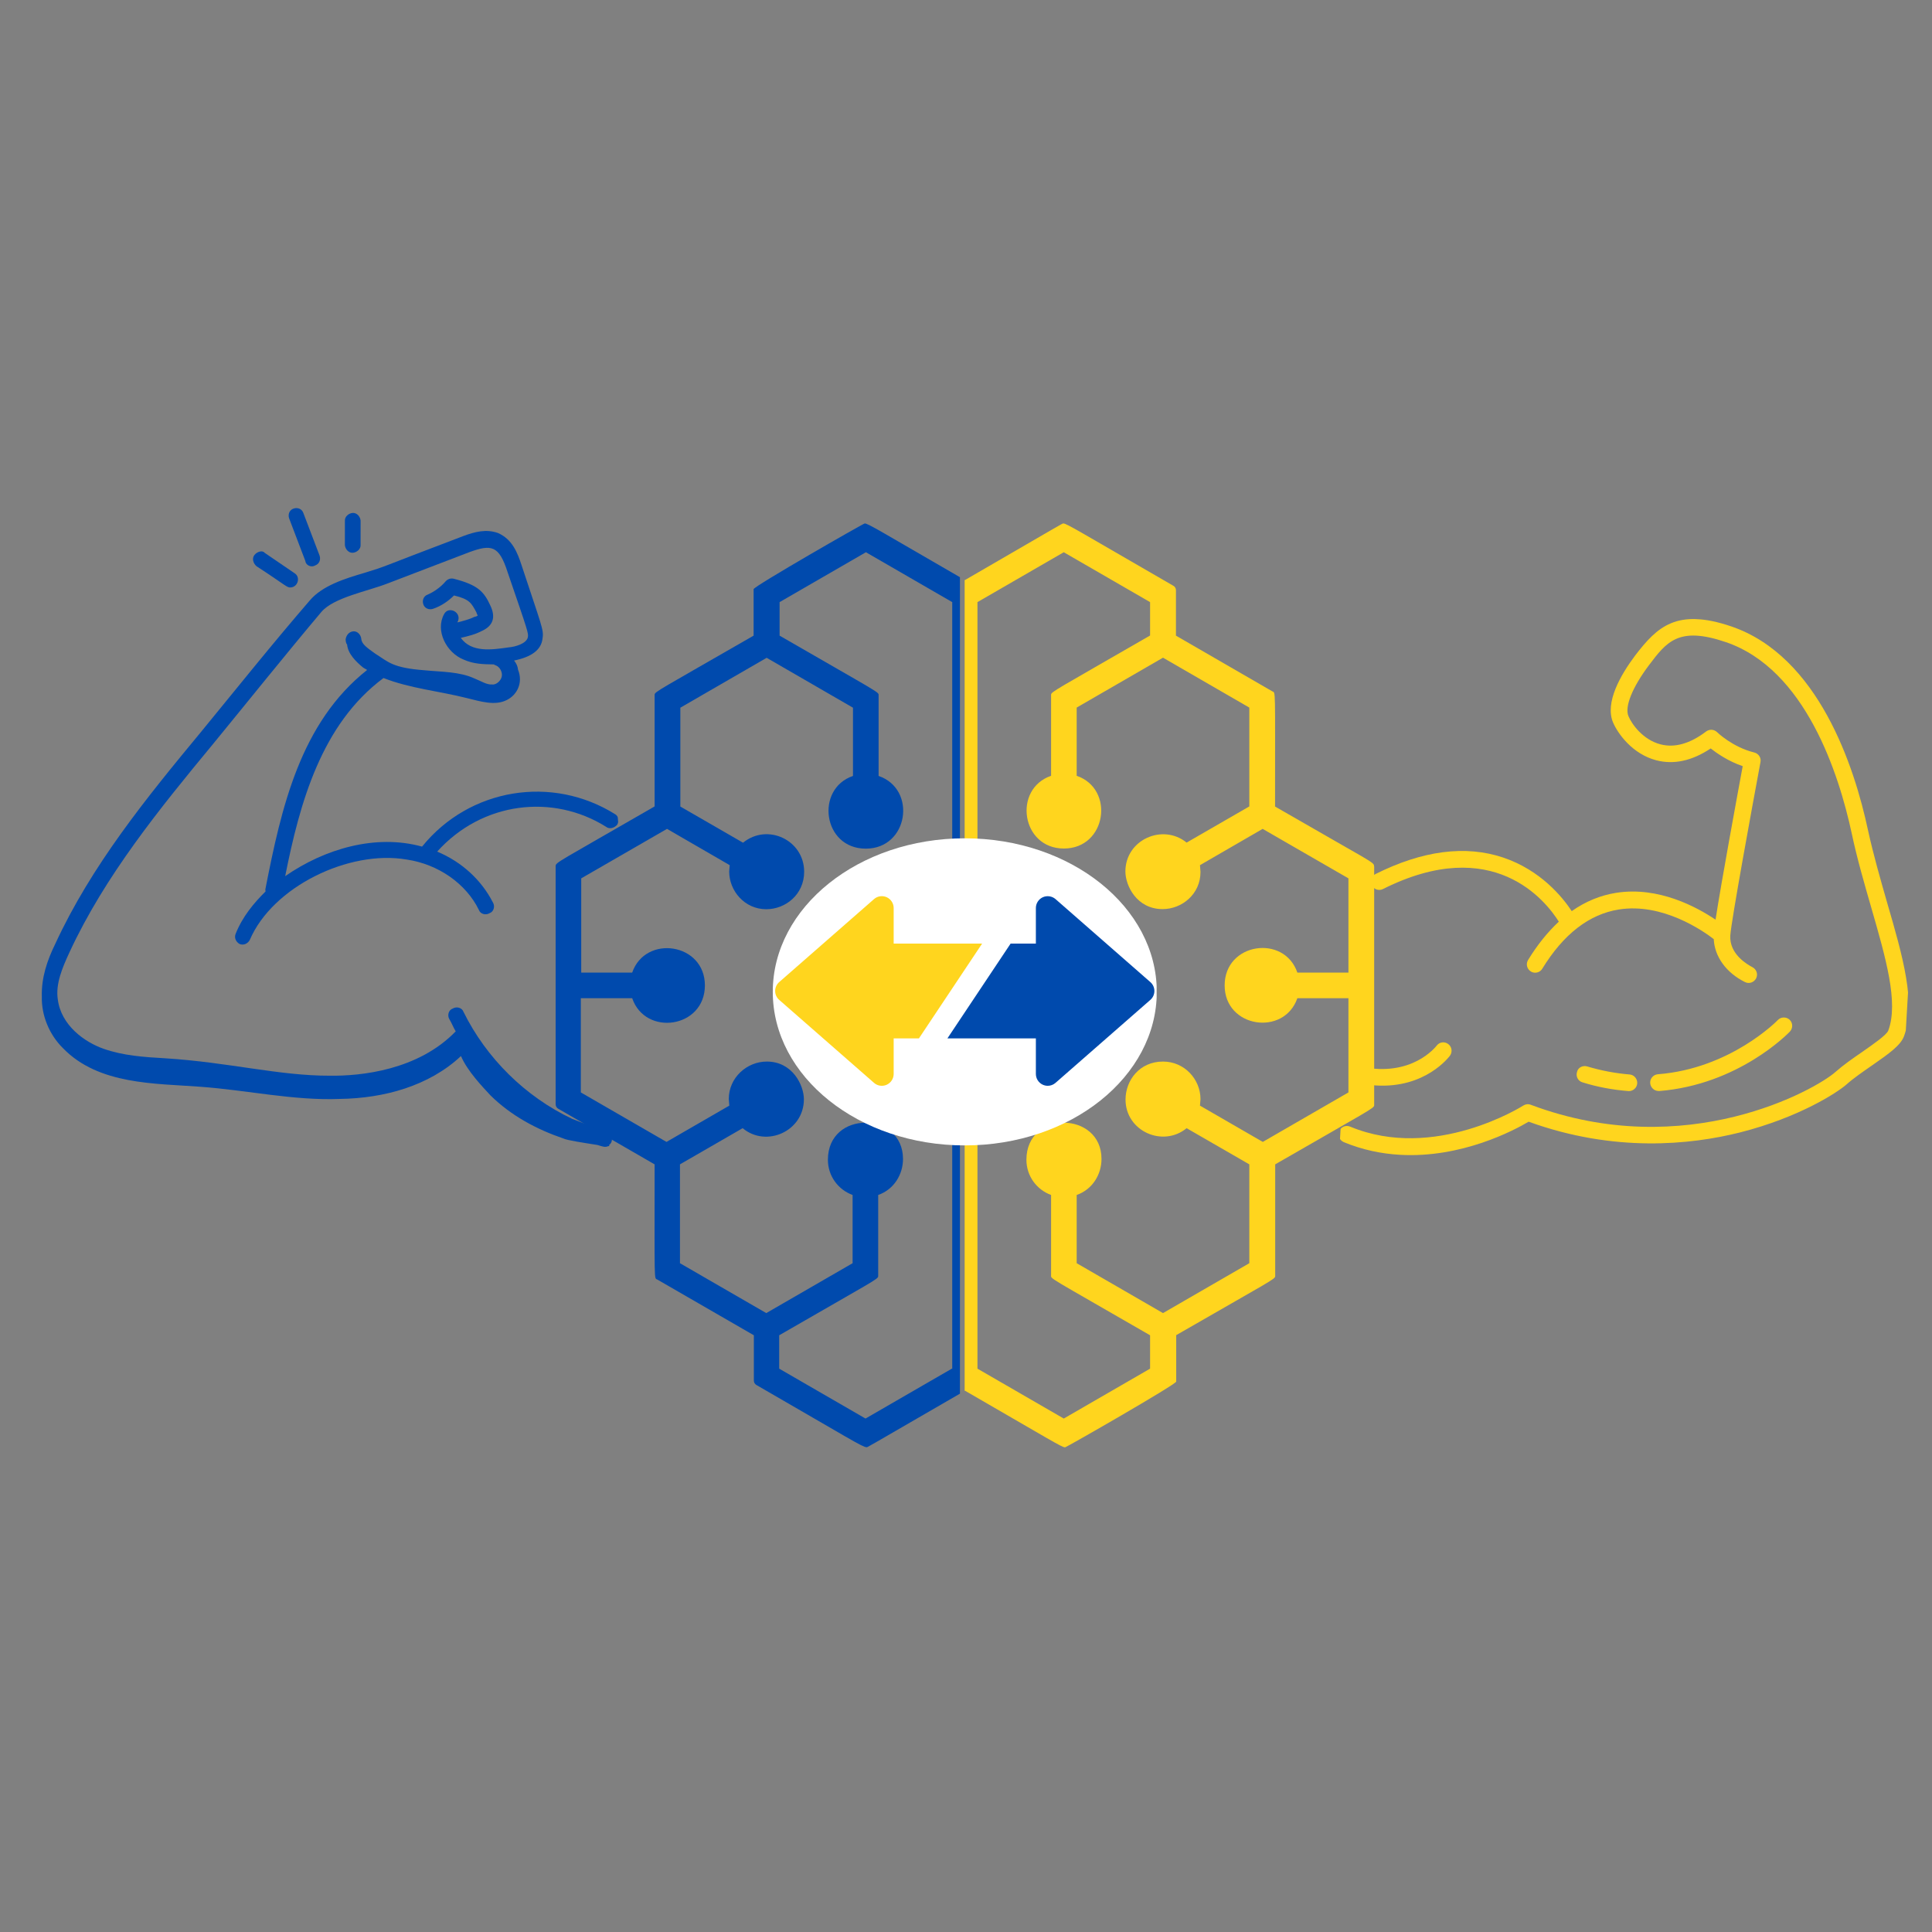 <svg xmlns="http://www.w3.org/2000/svg" xmlns:xlink="http://www.w3.org/1999/xlink" width="500" zoomAndPan="magnify" viewBox="0 0 375 375" height="500" preserveAspectRatio="xMidYMid meet" version="1.0"><rect x="0" y="0" width="375" height="375" fill="#808080" stroke="none"/><defs><clipPath id="c217668d91"><path d="M 187.238 101.602 L 266.738 101.602 L 266.738 281 L 187.238 281 Z M 187.238 101.602 " clip-rule="nonzero"/></clipPath><clipPath id="9e15742ecc"><path d="M 107.574 101.602 L 186.324 101.602 L 186.324 281 L 107.574 281 Z M 107.574 101.602 " clip-rule="nonzero"/></clipPath><clipPath id="7723c9766c"><path d="M 8 103 L 121 103 L 121 223 L 8 223 Z M 8 103 " clip-rule="nonzero"/></clipPath><clipPath id="27ec65c5c2"><path d="M 0 103.371 L 114.332 93.578 L 125.34 222.109 L 11.008 231.898 Z M 0 103.371 " clip-rule="nonzero"/></clipPath><clipPath id="883697056a"><path d="M 0 103.371 L 114.332 93.578 L 125.34 222.109 L 11.008 231.898 Z M 0 103.371 " clip-rule="nonzero"/></clipPath><clipPath id="04697e89a1"><path d="M 49 107 L 58 107 L 58 115 L 49 115 Z M 49 107 " clip-rule="nonzero"/></clipPath><clipPath id="45efd94e93"><path d="M 0 103.371 L 114.332 93.578 L 125.34 222.109 L 11.008 231.898 Z M 0 103.371 " clip-rule="nonzero"/></clipPath><clipPath id="aa06d41a03"><path d="M 0 103.371 L 114.332 93.578 L 125.34 222.109 L 11.008 231.898 Z M 0 103.371 " clip-rule="nonzero"/></clipPath><clipPath id="c7cf5656e3"><path d="M 56 98 L 63 98 L 63 110 L 56 110 Z M 56 98 " clip-rule="nonzero"/></clipPath><clipPath id="e269803db0"><path d="M 0 103.371 L 114.332 93.578 L 125.34 222.109 L 11.008 231.898 Z M 0 103.371 " clip-rule="nonzero"/></clipPath><clipPath id="6de33f298b"><path d="M 0 103.371 L 114.332 93.578 L 125.34 222.109 L 11.008 231.898 Z M 0 103.371 " clip-rule="nonzero"/></clipPath><clipPath id="c212ed4c7c"><path d="M 66 99 L 70 99 L 70 108 L 66 108 Z M 66 99 " clip-rule="nonzero"/></clipPath><clipPath id="f60dfaf7cf"><path d="M 0 103.371 L 114.332 93.578 L 125.34 222.109 L 11.008 231.898 Z M 0 103.371 " clip-rule="nonzero"/></clipPath><clipPath id="48f1f4a626"><path d="M 0 103.371 L 114.332 93.578 L 125.34 222.109 L 11.008 231.898 Z M 0 103.371 " clip-rule="nonzero"/></clipPath><clipPath id="a15ba91013"><path d="M 149.996 162.715 L 224.738 162.715 L 224.738 222.324 L 149.996 222.324 Z M 149.996 162.715 " clip-rule="nonzero"/></clipPath><clipPath id="93337c6f4e"><path d="M 187.266 162.715 C 166.68 162.715 149.996 176.059 149.996 192.52 C 149.996 208.98 166.68 222.324 187.266 222.324 C 207.848 222.324 224.531 208.98 224.531 192.52 C 224.531 176.059 207.848 162.715 187.266 162.715 Z M 187.266 162.715 " clip-rule="nonzero"/></clipPath><clipPath id="23d3d53836"><path d="M 259 120 L 371 120 L 371 225 L 259 225 Z M 259 120 " clip-rule="nonzero"/></clipPath><clipPath id="ca9d7bf476"><path d="M 265.848 116.48 L 374.414 122.809 L 368.176 229.879 L 259.609 223.551 Z M 265.848 116.48 " clip-rule="nonzero"/></clipPath><clipPath id="cf10e4f750"><path d="M 374.754 122.828 L 266.188 116.5 L 259.949 223.57 L 368.516 229.898 Z M 374.754 122.828 " clip-rule="nonzero"/></clipPath><clipPath id="f1f67a01a9"><path d="M 150 173.945 L 191 173.945 L 191 211 L 150 211 Z M 150 173.945 " clip-rule="nonzero"/></clipPath><clipPath id="90e723216f"><path d="M 183 173.945 L 224.246 173.945 L 224.246 211 L 183 211 Z M 183 173.945 " clip-rule="nonzero"/></clipPath></defs><g clip-path="url(#c217668d91)"><path fill="#ffd51e" d="M 266.703 168.133 C 266.703 167.312 266.473 167.516 247.488 156.551 C 247.488 132.984 247.617 134.547 246.949 134.188 L 228.25 123.379 L 228.25 114.566 C 228.25 114.207 228.07 113.871 227.738 113.695 C 209.496 103.164 207.039 101.602 206.398 101.602 C 206.141 101.602 206.246 101.629 187.289 112.594 C 170.789 103.062 168.508 101.602 167.844 101.602 C 167.586 101.602 146.273 113.82 146.273 114.359 L 146.273 123.379 C 127.855 133.984 127.059 134.266 127.059 134.855 L 127.059 156.527 C 108.078 167.492 107.848 167.363 107.848 168.133 L 107.848 214.32 C 107.848 214.68 108.027 215.012 108.332 215.191 L 127.059 226 C 127.059 249.57 126.934 248.008 127.598 248.367 L 146.324 259.176 L 146.324 267.965 C 146.324 268.32 146.504 268.656 146.836 268.836 C 165 279.312 167.406 280.898 168.203 280.898 C 168.457 280.898 167.332 281.488 187.312 269.938 C 203.812 279.465 206.09 280.926 206.73 280.926 C 206.988 280.926 228.301 268.707 228.301 268.168 L 228.301 259.152 C 246.719 248.543 247.516 248.289 247.516 247.699 L 247.516 226 C 265.961 215.371 266.727 215.113 266.727 214.523 L 266.727 168.133 Z M 184.75 265.656 L 167.996 275.34 L 151.242 265.656 L 151.242 259.176 C 169.664 248.543 170.457 248.289 170.457 247.699 L 170.457 231.945 C 173.582 230.844 175.273 227.898 175.273 224.949 C 175.273 215.676 160.695 215.422 160.695 225.105 C 160.695 228.281 162.695 230.918 165.488 231.945 L 165.488 245.188 L 148.734 254.871 L 131.98 245.188 L 131.98 226 L 144.148 218.98 C 148.758 222.824 156.035 219.547 156.035 213.371 C 156.035 210.656 153.832 206.047 148.836 206.047 C 144.992 206.047 141.457 209.145 141.457 213.32 L 141.559 214.602 L 129.367 221.645 L 112.738 212.039 L 112.738 193.75 L 122.707 193.75 C 125.266 201.23 136.82 199.562 136.82 191.266 C 136.82 183.039 125.293 181.324 122.707 188.777 L 112.816 188.777 L 112.816 170.488 L 129.469 160.883 L 141.637 167.926 L 141.535 169.156 C 141.535 172.922 144.531 176.48 148.734 176.48 C 152.449 176.48 156.086 173.641 156.086 169.207 C 156.086 163.059 148.965 159.703 144.223 163.57 L 132.055 156.551 L 132.055 137.363 L 148.809 127.68 L 165.562 137.363 L 165.562 150.609 C 158.188 153.117 159.695 164.723 168.047 164.723 C 176.348 164.723 178.016 153.172 170.535 150.609 L 170.535 135.059 C 170.535 134.238 171.531 135.059 151.32 123.379 L 151.32 116.871 L 168.074 107.188 L 184.828 116.871 L 184.828 265.656 Z M 261.73 188.777 L 251.816 188.777 C 249.258 181.297 237.703 182.965 237.703 191.266 C 237.703 199.512 249.23 201.203 251.816 193.75 L 261.73 193.75 L 261.73 212.039 L 245.105 221.645 L 232.914 214.602 L 233.016 213.348 C 233.016 209.504 229.914 206.047 225.738 206.047 C 221.152 206.047 218.465 209.734 218.465 213.422 C 218.465 219.57 225.715 222.773 230.324 218.98 L 242.492 226 L 242.492 245.188 L 225.738 254.871 L 208.984 245.188 L 208.984 231.945 C 212.109 230.844 213.801 227.898 213.801 224.949 C 213.801 215.652 199.227 215.445 199.227 225.105 C 199.227 228.281 201.223 230.918 204.016 231.945 L 204.016 247.496 C 204.016 248.312 203.016 247.496 223.23 259.176 L 223.23 265.656 L 206.477 275.34 L 189.723 265.656 L 189.723 116.871 L 206.477 107.188 L 223.23 116.871 L 223.23 123.352 C 204.809 133.984 204.016 134.266 204.016 134.855 L 204.016 150.582 C 196.562 153.145 198.227 164.699 206.5 164.699 C 214.773 164.699 216.441 153.145 208.984 150.582 L 208.984 137.34 L 225.738 127.656 L 242.492 137.34 L 242.492 156.527 L 230.324 163.547 C 225.688 159.781 218.438 162.98 218.438 169.156 C 218.438 171.871 220.617 176.457 225.664 176.457 C 229.379 176.457 233.016 173.586 233.016 169.234 L 232.914 167.926 L 245.082 160.883 L 261.73 170.488 Z M 261.73 188.777 " fill-opacity="1" fill-rule="nonzero"/></g><g clip-path="url(#9e15742ecc)"><path fill="#004aad" d="M 266.703 168.133 C 266.703 167.312 266.473 167.516 247.488 156.551 C 247.488 132.984 247.617 134.547 246.949 134.188 L 228.25 123.379 L 228.25 114.566 C 228.25 114.207 228.07 113.871 227.738 113.695 C 209.496 103.164 207.039 101.602 206.398 101.602 C 206.141 101.602 206.246 101.629 187.289 112.594 C 170.789 103.062 168.508 101.602 167.844 101.602 C 167.586 101.602 146.273 113.82 146.273 114.359 L 146.273 123.379 C 127.855 133.984 127.059 134.266 127.059 134.855 L 127.059 156.527 C 108.078 167.492 107.848 167.363 107.848 168.133 L 107.848 214.32 C 107.848 214.68 108.027 215.012 108.332 215.191 L 127.059 226 C 127.059 249.57 126.934 248.008 127.598 248.367 L 146.324 259.176 L 146.324 267.965 C 146.324 268.32 146.504 268.656 146.836 268.836 C 165 279.312 167.406 280.898 168.203 280.898 C 168.457 280.898 167.332 281.488 187.312 269.938 C 203.812 279.465 206.09 280.926 206.73 280.926 C 206.988 280.926 228.301 268.707 228.301 268.168 L 228.301 259.152 C 246.719 248.543 247.516 248.289 247.516 247.699 L 247.516 226 C 265.961 215.371 266.727 215.113 266.727 214.523 L 266.727 168.133 Z M 184.75 265.656 L 167.996 275.34 L 151.242 265.656 L 151.242 259.176 C 169.664 248.543 170.457 248.289 170.457 247.699 L 170.457 231.945 C 173.582 230.844 175.273 227.898 175.273 224.949 C 175.273 215.676 160.695 215.422 160.695 225.105 C 160.695 228.281 162.695 230.918 165.488 231.945 L 165.488 245.188 L 148.734 254.871 L 131.98 245.188 L 131.98 226 L 144.148 218.98 C 148.758 222.824 156.035 219.547 156.035 213.371 C 156.035 210.656 153.832 206.047 148.836 206.047 C 144.992 206.047 141.457 209.145 141.457 213.32 L 141.559 214.602 L 129.367 221.645 L 112.738 212.039 L 112.738 193.75 L 122.707 193.75 C 125.266 201.23 136.82 199.562 136.82 191.266 C 136.82 183.039 125.293 181.324 122.707 188.777 L 112.816 188.777 L 112.816 170.488 L 129.469 160.883 L 141.637 167.926 L 141.535 169.156 C 141.535 172.922 144.531 176.48 148.734 176.48 C 152.449 176.48 156.086 173.641 156.086 169.207 C 156.086 163.059 148.965 159.703 144.223 163.57 L 132.055 156.551 L 132.055 137.363 L 148.809 127.68 L 165.562 137.363 L 165.562 150.609 C 158.188 153.117 159.695 164.723 168.047 164.723 C 176.348 164.723 178.016 153.172 170.535 150.609 L 170.535 135.059 C 170.535 134.238 171.531 135.059 151.32 123.379 L 151.32 116.871 L 168.074 107.188 L 184.828 116.871 L 184.828 265.656 Z M 261.73 188.777 L 251.816 188.777 C 249.258 181.297 237.703 182.965 237.703 191.266 C 237.703 199.512 249.23 201.203 251.816 193.75 L 261.73 193.75 L 261.73 212.039 L 245.105 221.645 L 232.914 214.602 L 233.016 213.348 C 233.016 209.504 229.914 206.047 225.738 206.047 C 221.152 206.047 218.465 209.734 218.465 213.422 C 218.465 219.57 225.715 222.773 230.324 218.98 L 242.492 226 L 242.492 245.188 L 225.738 254.871 L 208.984 245.188 L 208.984 231.945 C 212.109 230.844 213.801 227.898 213.801 224.949 C 213.801 215.652 199.227 215.445 199.227 225.105 C 199.227 228.281 201.223 230.918 204.016 231.945 L 204.016 247.496 C 204.016 248.312 203.016 247.496 223.23 259.176 L 223.23 265.656 L 206.477 275.34 L 189.723 265.656 L 189.723 116.871 L 206.477 107.188 L 223.23 116.871 L 223.23 123.352 C 204.809 133.984 204.016 134.266 204.016 134.855 L 204.016 150.582 C 196.562 153.145 198.227 164.699 206.5 164.699 C 214.773 164.699 216.441 153.145 208.984 150.582 L 208.984 137.34 L 225.738 127.656 L 242.492 137.34 L 242.492 156.527 L 230.324 163.547 C 225.688 159.781 218.438 162.98 218.438 169.156 C 218.438 171.871 220.617 176.457 225.664 176.457 C 229.379 176.457 233.016 173.586 233.016 169.234 L 232.914 167.926 L 245.082 160.883 L 261.73 170.488 Z M 261.73 188.777 " fill-opacity="1" fill-rule="nonzero"/></g><g clip-path="url(#7723c9766c)"><g clip-path="url(#27ec65c5c2)"><g clip-path="url(#883697056a)"><path fill="#004aad" d="M 117.602 160.457 C 118.262 161.012 119.254 160.723 119.809 160.066 C 120.16 159.426 120.074 158.414 119.434 158.062 C 107.176 150.363 91.121 152.961 81.922 164.328 C 72.961 161.84 63.035 164.727 55.355 170.062 C 58.199 155.781 62.391 140.57 74.441 131.602 C 79.496 133.609 85.238 134.137 90.645 135.504 C 93.137 136.105 96.07 137.074 98.406 135.855 C 100.355 134.875 101.578 132.531 100.547 129.977 C 100.496 129.371 100.242 128.781 99.785 128.211 C 103.184 127.512 105.102 126.129 105.312 123.871 C 105.578 122.223 105.105 121.449 101.258 109.773 C 100.426 107.199 99.395 104.645 96.648 103.453 C 94.34 102.637 92.152 103.23 89.984 104.027 C 72.641 110.598 75.418 109.75 70.859 111.156 C 66.887 112.312 62.531 113.699 60.129 116.551 C 52.91 124.902 45.93 133.637 38.93 142.172 C 28.418 154.871 17.742 167.992 10.707 183.246 C 9.148 186.43 8.012 189.781 8.121 193.438 C 8.027 197.105 9.57 200.84 12.234 203.461 C 19.152 210.598 30.113 210.27 38.918 210.941 C 47.926 211.594 57.055 213.66 65.977 213.301 C 74.512 213.18 83.258 210.805 89.473 204.98 C 90.742 207.926 93.645 210.934 95.215 212.629 C 99.215 216.559 104.121 219.191 109.359 220.98 C 110 221.332 113.504 221.844 115.977 222.242 C 117.023 222.562 117.441 222.73 118.031 222.477 C 118.438 222.441 118.234 222.457 118.215 222.254 C 119.176 221.562 118.836 219.965 117.789 219.648 C 116.746 219.328 115.902 218.996 116.121 219.18 C 114.84 218.477 114.016 218.344 111.066 217.172 C 101.949 212.867 94.391 205.375 89.961 196.395 C 89.688 195.605 88.645 195.289 87.871 195.762 C 87.082 196.031 86.762 197.078 87.234 197.848 C 87.707 198.621 87.98 199.414 88.453 200.188 C 81.164 207.727 70.074 208.883 63.961 208.793 C 54.199 208.816 44.41 206.195 32.137 205.418 C 27.844 205.176 23.953 204.898 20.18 203.594 C 16.406 202.289 11.855 199.016 11.219 193.984 C 10.758 190.973 12.113 187.805 13.488 184.836 C 20.355 170.008 31.031 156.887 41.355 144.406 C 48.172 136.09 55.34 127.133 62.359 118.801 C 64.758 115.953 71.371 114.773 75.309 113.219 L 91.066 107.188 C 95.406 105.594 96.855 105.879 98.516 111.027 C 102.586 122.883 102.586 122.883 102.453 123.711 C 102.152 124.957 99.965 125.551 98.754 125.652 C 95.336 126.148 91.516 126.68 89.438 123.809 C 90.836 123.484 92.23 123.16 93.594 122.434 C 95.746 121.438 96.215 119.77 95.215 117.617 C 93.965 114.875 92.832 113.547 88.051 112.328 C 87.426 112.18 86.836 112.434 86.469 112.871 C 85.543 113.969 84.199 114.898 83.023 115.406 C 82.23 115.676 81.898 116.52 82.168 117.309 C 82.441 118.098 83.281 118.434 84.074 118.164 C 85.652 117.621 87 116.691 88.125 115.578 C 91.238 116.328 91.512 117.117 92.477 118.867 C 92.492 119.07 92.73 119.457 92.73 119.457 C 92.73 119.457 92.543 119.676 92.141 119.711 C 91.164 120.199 89.969 120.508 88.777 120.812 C 89.832 118.891 87.066 117.5 86.195 119.203 C 84.438 122.406 86.633 126.691 90.004 128.031 C 91.91 128.887 93.742 128.934 95.781 128.961 C 95.984 128.941 96 129.145 96.203 129.129 C 97.043 129.461 97.535 130.438 97.402 131.262 C 97.27 132.09 96.328 132.984 95.504 132.852 C 94.492 132.938 93.414 132.215 92.152 131.715 C 89.184 130.34 85.734 130.43 82.449 130.102 C 76.102 129.629 75.395 128.469 72.812 126.859 C 71.297 125.77 70.219 125.047 70.129 124.035 C 70.062 123.23 69.387 122.473 68.578 122.543 C 67.77 122.609 67.215 123.27 67.082 124.094 C 67.117 124.5 67.152 124.902 67.371 125.086 C 67.527 126.906 69.082 128.398 70.395 129.508 C 70.613 129.691 71.035 129.859 71.254 130.043 C 58.301 140.309 54.617 156.699 51.504 172.629 L 51.539 173.035 C 49.289 175.262 47.074 177.891 45.734 181.262 C 45.398 182.105 45.875 182.879 46.512 183.23 C 47.355 183.566 48.129 183.09 48.48 182.449 C 52.887 172.105 67.734 164.934 78.883 166.828 C 85.062 167.723 90.477 171.531 92.945 176.609 C 93.215 177.398 94.262 177.715 95.035 177.242 C 95.824 176.973 96.141 175.926 95.668 175.156 C 93.469 170.867 89.707 167.324 84.855 165.297 C 93.586 155.598 107.285 154.016 117.602 160.457 Z M 117.602 160.457 " fill-opacity="1" fill-rule="nonzero"/></g></g></g><g clip-path="url(#04697e89a1)"><g clip-path="url(#45efd94e93)"><g clip-path="url(#aa06d41a03)"><path fill="#004aad" d="M 49.402 107.703 C 48.852 108.363 49.137 109.355 49.797 109.91 C 55.613 113.684 55.648 114.086 56.453 114.02 C 57.867 113.898 58.32 112.027 57.238 111.305 L 51.406 107.328 C 50.949 106.758 49.957 107.047 49.402 107.703 Z M 49.402 107.703 " fill-opacity="1" fill-rule="nonzero"/></g></g></g><g clip-path="url(#c7cf5656e3)"><g clip-path="url(#e269803db0)"><g clip-path="url(#6de33f298b)"><path fill="#004aad" d="M 61.176 109.75 C 61.965 109.477 62.301 108.633 62.031 107.844 L 58.879 99.57 C 58.609 98.777 57.766 98.441 56.977 98.715 C 56.184 98.984 55.852 99.828 56.121 100.617 L 59.27 108.895 C 59.34 109.703 60.402 110.223 61.176 109.75 Z M 61.176 109.75 " fill-opacity="1" fill-rule="nonzero"/></g></g></g><g clip-path="url(#c212ed4c7c)"><g clip-path="url(#f60dfaf7cf)"><g clip-path="url(#48f1f4a626)"><path fill="#004aad" d="M 69.988 105.738 L 69.992 101.059 C 69.926 100.25 69.25 99.496 68.441 99.562 C 67.633 99.633 66.879 100.309 66.945 101.117 L 66.941 105.797 C 67.012 106.602 67.684 107.359 68.492 107.289 C 69.301 107.223 70.059 106.547 69.988 105.738 Z M 69.988 105.738 " fill-opacity="1" fill-rule="nonzero"/></g></g></g><g clip-path="url(#a15ba91013)"><g clip-path="url(#93337c6f4e)"><path fill="#ffffff" d="M 149.996 162.715 L 224.504 162.715 L 224.504 222.324 L 149.996 222.324 Z M 149.996 162.715 " fill-opacity="1" fill-rule="nonzero"/></g></g><g clip-path="url(#23d3d53836)"><g clip-path="url(#ca9d7bf476)"><g clip-path="url(#cf10e4f750)"><path fill="#ffd51e" d="M 259.953 219.535 C 260.293 218.703 261.23 218.336 262.062 218.676 C 278.418 225.488 295.508 214.703 295.676 214.582 C 296.117 214.312 296.645 214.246 297.125 214.438 C 327.352 225.785 352.566 211.387 356.262 208.066 C 357.781 206.719 359.656 205.418 361.496 204.152 C 363.477 202.762 366.203 200.895 366.516 200.027 C 368.535 194.582 366.055 186.027 363.195 176.113 C 361.863 171.484 360.473 166.727 359.418 161.758 C 356.922 150.16 350.414 129.887 334.98 124.633 C 325.805 121.516 323.5 124.555 320.027 129.16 C 316.832 133.426 315.305 137.195 316.082 139.008 C 316.715 140.52 318.859 143.59 322.309 144.477 C 325.047 145.191 328.039 144.352 331.156 141.98 C 331.805 141.496 332.688 141.547 333.277 142.105 C 333.305 142.141 336.281 145.027 340.504 146.059 C 341.344 146.273 341.887 147.09 341.707 147.93 C 340.133 156.379 336.012 178.848 335.852 181.586 C 335.641 185.172 339.09 187.172 340.141 187.727 C 340.934 188.133 341.27 189.102 340.863 189.895 C 340.457 190.688 339.488 191.023 338.695 190.617 C 335.035 188.801 332.797 185.66 332.637 182.281 C 330.539 180.652 322.676 175.191 314.223 176.531 C 308.477 177.438 303.473 181.301 299.352 188.031 C 299.023 188.57 298.453 188.828 297.867 188.797 C 297.605 188.781 297.348 188.699 297.129 188.555 C 296.371 188.086 296.133 187.09 296.602 186.332 C 298.414 183.363 300.422 180.895 302.566 178.895 C 300.051 174.887 289.852 161.824 268.449 172.555 C 267.641 172.965 266.676 172.645 266.266 171.836 C 265.855 171.027 266.172 170.062 266.98 169.652 C 276.117 165.082 284.457 163.996 291.773 166.453 C 299.059 168.906 303.301 174.16 305.074 176.848 C 307.734 174.973 310.652 173.77 313.723 173.293 C 321.945 172.008 329.367 176.07 332.988 178.508 C 334.094 171.273 337.301 153.891 338.258 148.711 C 335.465 147.762 333.266 146.227 332.043 145.273 C 328.434 147.68 324.891 148.457 321.473 147.57 C 316.832 146.348 314.02 142.391 313.098 140.242 C 311.457 136.383 314.551 131 317.426 127.176 C 321.672 121.664 325.453 117.992 336.043 121.586 C 352.949 127.352 359.945 148.797 362.566 161.09 C 363.625 165.93 364.988 170.652 366.293 175.211 C 369.348 185.695 371.93 194.715 369.559 201.152 C 368.902 202.883 366.781 204.426 363.34 206.812 C 361.598 208.02 359.793 209.254 358.414 210.484 C 356.754 211.957 349.371 216.859 337.711 219.812 C 328.184 222.203 313.367 223.762 296.703 217.719 C 293.957 219.359 283.691 224.844 271.691 224.145 C 268.168 223.941 264.48 223.203 260.809 221.68 C 259.98 221.305 259.609 220.367 259.953 219.535 Z M 345.07 197.992 C 345.695 197.344 346.711 197.336 347.363 197.93 C 348.016 198.559 348.02 199.57 347.426 200.223 C 347.008 200.656 337.402 210.535 322.051 211.77 L 321.82 211.754 C 321.039 211.707 320.387 211.082 320.305 210.258 C 320.227 209.371 320.895 208.594 321.781 208.512 C 335.848 207.434 344.965 198.117 345.07 197.992 Z M 308.062 206.992 C 310.797 207.809 313.547 208.328 316.281 208.551 C 317.164 208.605 317.836 209.395 317.785 210.277 C 317.734 211.156 316.941 211.828 316.094 211.781 L 316.062 211.777 C 313.098 211.539 310.086 211.004 307.164 210.082 C 306.293 209.836 305.824 208.926 306.102 208.059 C 306.281 207.219 307.191 206.746 308.062 206.992 Z M 278.848 202.969 C 279.383 202.246 280.371 202.109 281.094 202.641 C 281.812 203.172 281.953 204.164 281.453 204.887 C 281.238 205.168 276.664 211.25 267.109 210.691 C 265.969 210.625 264.766 210.457 263.508 210.188 C 262.633 210.008 262.062 209.156 262.277 208.285 C 262.457 207.41 263.309 206.84 264.18 207.055 C 274.039 209.133 278.637 203.219 278.848 202.969 Z M 278.848 202.969 " fill-opacity="1" fill-rule="nonzero"/></g></g></g><g clip-path="url(#f1f67a01a9)"><path fill="#ffd51e" d="M 190.629 183.148 L 173.461 183.148 L 173.461 176.246 C 173.461 175.344 172.93 174.527 172.113 174.152 C 171.289 173.777 170.32 173.922 169.645 174.516 L 151.242 190.621 C 150.742 191.055 150.457 191.688 150.457 192.348 C 150.457 193.012 150.742 193.641 151.242 194.078 L 169.645 210.18 C 170.32 210.781 171.293 210.922 172.113 210.547 C 172.93 210.172 173.461 209.352 173.461 208.453 L 173.461 201.551 L 178.363 201.551 Z M 190.629 183.148 " fill-opacity="1" fill-rule="nonzero"/></g><g clip-path="url(#90e723216f)"><path fill="#004aad" d="M 223.281 190.621 L 204.879 174.516 C 204.203 173.93 203.238 173.785 202.41 174.152 C 201.59 174.527 201.062 175.344 201.062 176.246 L 201.062 183.148 L 196.16 183.148 L 183.891 201.551 L 201.062 201.551 L 201.062 208.453 C 201.062 209.352 201.59 210.172 202.41 210.547 C 202.715 210.684 203.043 210.754 203.363 210.754 C 203.91 210.754 204.449 210.559 204.879 210.18 L 223.281 194.078 C 223.781 193.641 224.066 193.012 224.066 192.348 C 224.066 191.688 223.781 191.055 223.281 190.621 Z M 223.281 190.621 " fill-opacity="1" fill-rule="nonzero"/></g></svg>